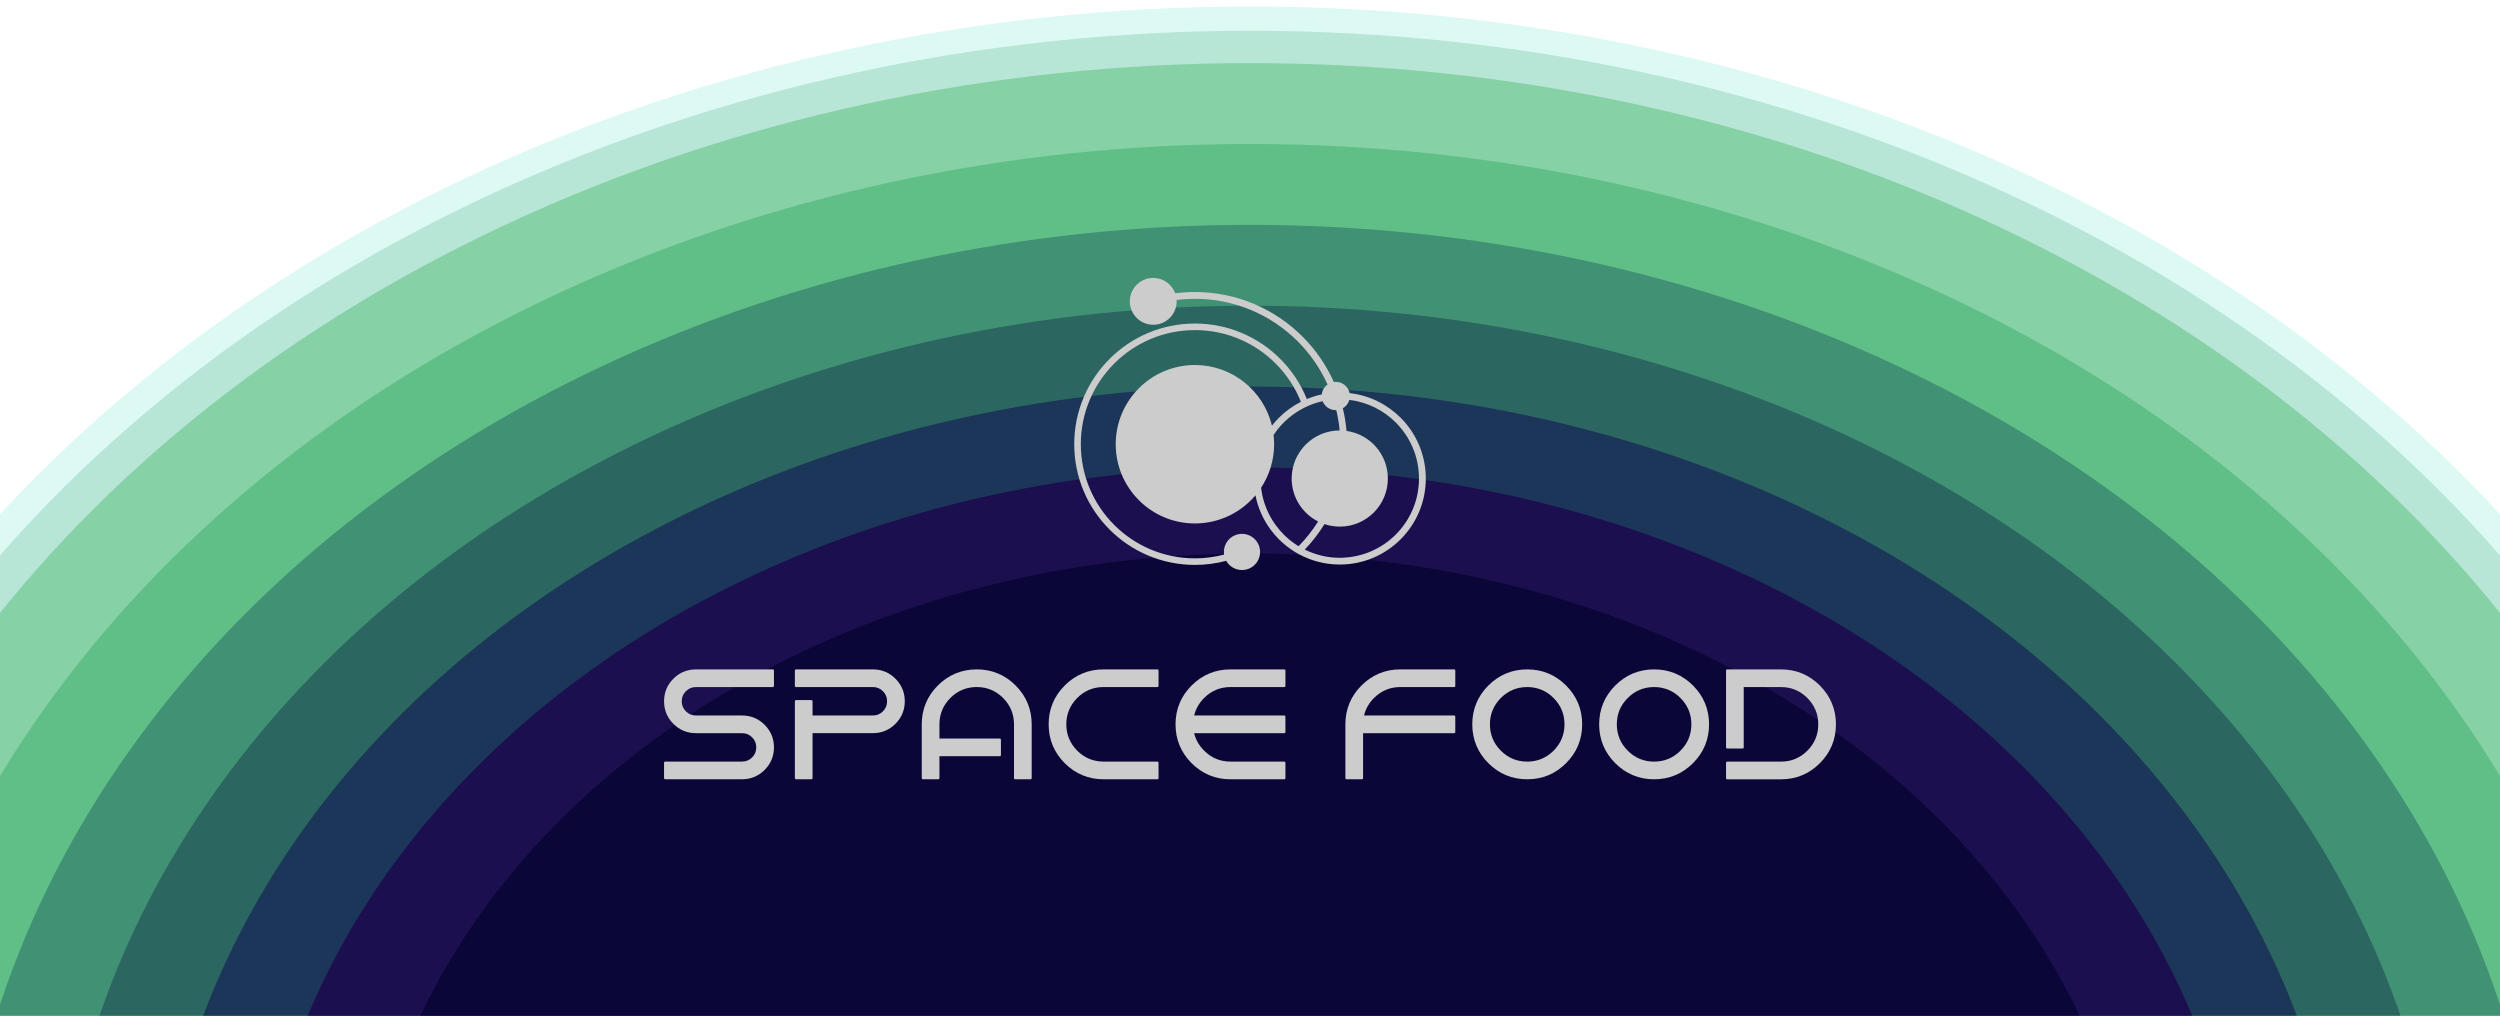 <svg viewBox="0 0 1920 780" xmlns:xlink="http://www.w3.org/1999/xlink" xmlns="http://www.w3.org/2000/svg" id="FOOTER">
  <defs>
    <style>
      .cls-1 {
        clip-path: url(#clippath);
      }

      .cls-2 {
        fill: none;
      }

      .cls-2, .cls-3, .cls-4, .cls-5, .cls-6, .cls-7, .cls-8, .cls-9, .cls-10, .cls-11, .cls-12 {
        stroke-width: 0px;
      }

      .cls-3 {
        fill: #60bf86;
      }

      .cls-4 {
        fill: #2b6660;
      }

      .cls-5 {
        fill: #1b3659;
      }

      .cls-6 {
        fill: #1c0f4f;
      }

      .cls-7 {
        fill: #419174;
      }

      .cls-8 {
        fill: #0b0638;
      }

      .cls-9 {
        fill: #ccc;
      }

      .cls-10 {
        fill: #dcf9f3;
      }

      .cls-11 {
        fill: #b7e5d6;
      }

      .cls-12 {
        fill: #86d1a6;
      }
    </style>
    <clipPath id="clippath">
      <rect height="780" width="1920" class="cls-2"></rect>
    </clipPath>
  </defs>
  <g class="cls-1">
    <g>
      <ellipse ry="975" rx="1200" cy="980" cx="960" class="cls-10"></ellipse>
      <ellipse ry="956.37" rx="1177.07" cy="980" cx="960" class="cls-11"></ellipse>
      <ellipse ry="931.53" rx="1146.5" cy="980" cx="960" class="cls-12"></ellipse>
      <ellipse ry="869.43" rx="1070.06" cy="980" cx="960" class="cls-3"></ellipse>
      <ellipse ry="807.32" rx="993.63" cy="980" cx="960" class="cls-7"></ellipse>
      <ellipse ry="745.22" rx="917.2" cy="980" cx="960" class="cls-4"></ellipse>
      <ellipse ry="683.12" rx="840.76" cy="980" cx="960" class="cls-5"></ellipse>
      <ellipse ry="621.02" rx="764.33" cy="980" cx="960" class="cls-6"></ellipse>
      <ellipse ry="554.94" rx="683" cy="980" cx="960" class="cls-8"></ellipse>
    </g>
  </g>
  <g>
    <g>
      <path d="m593.51,514.09h-59.02c-6.74,0-12.57,2.41-17.33,7.16-4.75,4.75-7.16,10.58-7.16,17.33s2.41,12.57,7.16,17.33c4.75,4.75,10.58,7.16,17.33,7.16h35.41c3.05,0,5.58,1.04,7.72,3.19,2.15,2.15,3.19,4.68,3.19,7.72s-1.04,5.58-3.19,7.72c-2.15,2.15-4.67,3.19-7.72,3.19h-59.02c-.49,0-.89.4-.89.89v11.8c0,.49.4.89.89.89h59.02c6.74,0,12.57-2.41,17.33-7.16,4.75-4.75,7.17-10.58,7.17-17.33s-2.41-12.57-7.17-17.33c-4.75-4.75-10.58-7.16-17.33-7.16h-35.41c-3.05,0-5.58-1.04-7.73-3.19-2.15-2.15-3.19-4.67-3.19-7.72s1.04-5.58,3.19-7.72c2.15-2.15,4.68-3.19,7.73-3.19h59.02c.49,0,.89-.4.89-.89v-11.8c0-.49-.4-.89-.89-.89Z" class="cls-9"></path>
      <path d="m670.37,514.09h-59.02c-.49,0-.89.4-.89.89v11.8c0,.49.4.89.89.89h59.02c3.05,0,5.58,1.04,7.72,3.19,2.15,2.15,3.19,4.68,3.19,7.72s-1.04,5.58-3.19,7.72c-2.15,2.15-4.67,3.19-7.72,3.19h-46.33v-10.92c0-.49-.4-.89-.89-.89h-11.8c-.49,0-.89.4-.89.89v59.02c0,.49.4.89.89.89h11.8c.49,0,.89-.4.89-.89v-34.52h46.33c6.74,0,12.57-2.41,17.33-7.16,4.75-4.75,7.17-10.58,7.17-17.33s-2.41-12.57-7.17-17.33c-4.75-4.75-10.58-7.16-17.33-7.16Z" class="cls-9"></path>
      <path d="m750.11,514.09c-11.6,0-21.64,4.16-29.84,12.36-8.2,8.2-12.36,18.24-12.36,29.84v41.31c0,.49.4.89.89.89h11.8c.49,0,.89-.4.89-.89v-16.82h46.33c.49,0,.89-.4.89-.89v-11.8c0-.49-.4-.89-.89-.89h-46.33v-10.92c0-7.86,2.82-14.67,8.39-20.24,5.56-5.57,12.37-8.39,20.24-8.39s14.67,2.82,20.24,8.39c5.57,5.57,8.39,12.37,8.39,20.24v41.31c0,.49.4.89.89.89h11.8c.49,0,.89-.4.89-.89v-41.31c0-11.6-4.16-21.64-12.36-29.84-8.2-8.2-18.24-12.36-29.84-12.36Z" class="cls-9"></path>
      <path d="m888.87,514.09h-41.31c-11.6,0-21.64,4.16-29.84,12.36-8.2,8.2-12.36,18.24-12.36,29.84s4.16,21.64,12.36,29.84c8.2,8.2,18.24,12.36,29.84,12.36h41.31c.49,0,.89-.4.89-.89v-11.8c0-.49-.4-.89-.89-.89h-41.31c-7.86,0-14.67-2.82-20.24-8.39-5.56-5.56-8.39-12.37-8.39-20.24s2.82-14.67,8.39-20.24c5.56-5.57,12.37-8.39,20.24-8.39h41.31c.49,0,.89-.4.89-.89v-11.8c0-.49-.4-.89-.89-.89Z" class="cls-9"></path>
      <path d="m986.32,514.09h-41.31c-11.6,0-21.64,4.16-29.84,12.36-8.2,8.2-12.36,18.24-12.36,29.84s4.16,21.64,12.36,29.84c8.2,8.2,18.24,12.36,29.84,12.36h41.31c.49,0,.89-.4.89-.89v-11.8c0-.49-.4-.89-.89-.89h-41.31c-7.86,0-14.66-2.83-20.21-8.41-3.91-3.88-6.49-8.39-7.68-13.42h69.19c.49,0,.89-.4.89-.89v-11.8c0-.49-.4-.89-.89-.89h-69.19c1.19-5.04,3.76-9.57,7.68-13.48,5.55-5.54,12.35-8.36,20.21-8.36h41.31c.49,0,.89-.4.89-.89v-11.8c0-.49-.4-.89-.89-.89Z" class="cls-9"></path>
      <path d="m1116.77,514.09h-41.31c-11.6,0-21.64,4.16-29.84,12.36-8.2,8.2-12.36,18.24-12.36,29.84v41.31c0,.49.4.89.89.89h11.8c.49,0,.89-.4.89-.89v-34.52h69.93c.49,0,.89-.4.89-.89v-11.8c0-.49-.4-.89-.89-.89h-69.19c1.19-5.04,3.76-9.57,7.67-13.48,5.55-5.54,12.35-8.36,20.21-8.36h41.31c.49,0,.89-.4.89-.89v-11.8c0-.49-.4-.89-.89-.89Z" class="cls-9"></path>
      <path d="m1172.91,514.09c-11.6,0-21.64,4.16-29.84,12.36-8.2,8.2-12.36,18.24-12.36,29.84s4.16,21.64,12.36,29.84c8.2,8.2,18.24,12.36,29.84,12.36s21.64-4.16,29.84-12.36c8.2-8.2,12.36-18.24,12.36-29.84s-4.16-21.64-12.36-29.84c-8.2-8.2-18.24-12.36-29.84-12.36Zm28.62,42.2c0,7.86-2.82,14.67-8.39,20.24-5.57,5.57-12.37,8.39-20.24,8.39s-14.67-2.82-20.24-8.39c-5.56-5.56-8.39-12.37-8.39-20.24s2.82-14.67,8.39-20.24c5.56-5.57,12.37-8.39,20.24-8.39s14.67,2.82,20.24,8.39c5.57,5.57,8.39,12.37,8.39,20.24Z" class="cls-9"></path>
      <path d="m1270.36,514.09c-11.6,0-21.64,4.16-29.84,12.36-8.2,8.2-12.36,18.24-12.36,29.84s4.16,21.64,12.36,29.84c8.2,8.2,18.24,12.36,29.84,12.36s21.64-4.16,29.84-12.36c8.2-8.2,12.36-18.24,12.36-29.84s-4.16-21.64-12.36-29.84c-8.2-8.2-18.24-12.36-29.84-12.36Zm28.62,42.2c0,7.86-2.82,14.67-8.39,20.24-5.57,5.57-12.37,8.39-20.24,8.39s-14.67-2.82-20.24-8.39c-5.56-5.56-8.39-12.37-8.39-20.24s2.82-14.67,8.39-20.24c5.56-5.57,12.37-8.39,20.24-8.39s14.67,2.82,20.24,8.39c5.57,5.57,8.39,12.37,8.39,20.24Z" class="cls-9"></path>
      <path d="m1397.64,526.45c-8.2-8.2-18.24-12.36-29.84-12.36h-41.31c-.49,0-.89.4-.89.89v59.02c0,.49.4.89.89.89h11.8c.49,0,.89-.4.89-.89v-46.33h28.62c7.86,0,14.67,2.82,20.24,8.39,5.57,5.57,8.39,12.37,8.39,20.24s-2.82,14.67-8.39,20.24c-5.57,5.57-12.37,8.39-20.24,8.39h-41.31c-.49,0-.89.4-.89.89v11.8c0,.49.4.89.89.89h41.31c11.6,0,21.64-4.16,29.84-12.36,8.2-8.2,12.36-18.24,12.36-29.84s-4.16-21.64-12.36-29.84Z" class="cls-9"></path>
    </g>
    <path d="m1075.65,320.8c-10.27-10.27-23.93-17.17-39.14-18.9-1.03-4.92-5.4-8.62-10.63-8.62-.5,0-1,.05-1.48.11-5.86-13.08-14.05-24.89-24.04-34.88-21.15-21.15-50.39-34.24-82.66-34.24-5.13,0-10.18.33-15.14.97-2.53-6.88-9.12-11.8-16.88-11.8-9.94,0-18,8.06-18,18,0,1.32.15,2.61.42,3.85.38,1.74,1.01,3.38,1.85,4.89,3.07,5.52,8.96,9.25,15.72,9.25,9.94,0,18-8.06,18-18,0-.36-.03-.72-.05-1.07,4.61-.58,9.31-.88,14.08-.88,30.85,0,58.76,12.5,78.98,32.71,9.5,9.51,17.29,20.72,22.88,33.13-2.43,1.75-4.11,4.46-4.46,7.59-3.95.85-7.77,2.05-11.43,3.56-4.7-11.65-11.7-22.12-20.43-30.85-16.77-16.77-39.95-27.15-65.54-27.15-25.59,0-48.78,10.38-65.54,27.15-16.77,16.77-27.15,39.95-27.15,65.54,0,25.59,10.38,48.78,27.15,65.54,16.77,16.77,39.95,27.15,65.54,27.15,8.31,0,16.36-1.1,24.02-3.15,3.38,6.03,10.79,8.74,17.36,6.07,6.79-2.76,10.2-10.28,7.98-17.15-.11-.32-.21-.65-.34-.97-.53-1.29-1.23-2.46-2.06-3.49-3.75-4.66-10.24-6.52-16.06-4.15-6.05,2.46-9.42,8.71-8.5,14.9-7.15,1.88-14.65,2.91-22.39,2.91-24.21,0-46.11-9.81-61.98-25.67-15.87-15.87-25.67-37.77-25.67-61.98,0-24.21,9.81-46.11,25.67-61.98,15.87-15.87,37.77-25.67,61.98-25.67,24.21,0,46.11,9.81,61.98,25.67,8.32,8.32,14.97,18.3,19.41,29.4-6.26,3.18-11.95,7.3-16.85,12.21-1.93,1.92-3.72,3.98-5.39,6.13-6.41-26.73-30.45-46.6-59.15-46.6-33.6,0-60.84,27.24-60.84,60.84s27.24,60.84,60.84,60.84c18.64,0,35.31-8.39,46.47-21.59,1.93,9.72,5.98,18.67,11.66,26.34,1,1.35,2.06,2.66,3.16,3.93,1.05,1.21,2.12,2.39,3.25,3.52,3.39,3.39,7.16,6.4,11.23,9,1.53.98,3.1,1.89,4.71,2.74,9.19,4.85,19.66,7.61,30.77,7.61,18.23,0,34.76-7.4,46.71-19.35,11.95-11.95,19.35-28.48,19.35-46.71,0-18.23-7.4-34.76-19.35-46.71Zm-78.35,98.69c-4.15-2.53-7.97-5.54-11.38-8.96-1.09-1.09-2.12-2.23-3.13-3.4-1.1-1.28-2.15-2.6-3.14-3.97-5.96-8.22-9.91-17.97-11.14-28.56,6.32-9.6,10.02-21.08,10.02-33.43,0-2.4-.15-4.75-.42-7.08,2.28-3.46,4.89-6.68,7.81-9.6,4.38-4.38,9.43-8.09,14.97-10.97,1.5-.78,3.03-1.5,4.59-2.15,3.29-1.38,6.74-2.46,10.3-3.24,1.59,4.03,5.51,6.88,10.1,6.88.13,0,.26-.02.39-.02,1.21,5.07,2.08,10.27,2.59,15.59-20.36.05-36.86,16.56-36.86,36.94,0,14.42,8.27,26.9,20.32,32.99-4.32,6.87-9.36,13.23-15.02,18.99Zm74.66-8.96c-11.02,11.01-26.21,17.82-43.02,17.82-9.66,0-18.78-2.26-26.89-6.26,5.71-5.95,10.79-12.5,15.15-19.56,3.69,1.24,7.63,1.92,11.74,1.92,20.4,0,36.94-16.54,36.94-36.94,0-18.64-13.81-34.05-31.75-36.57-.52-5.93-1.47-11.74-2.84-17.39,2.41-1.39,4.24-3.68,5.02-6.42,13.85,1.67,26.27,7.98,35.65,17.35,11.01,11.02,17.82,26.21,17.82,43.02,0,16.81-6.81,32-17.82,43.02Z" class="cls-9"></path>
  </g>
</svg>